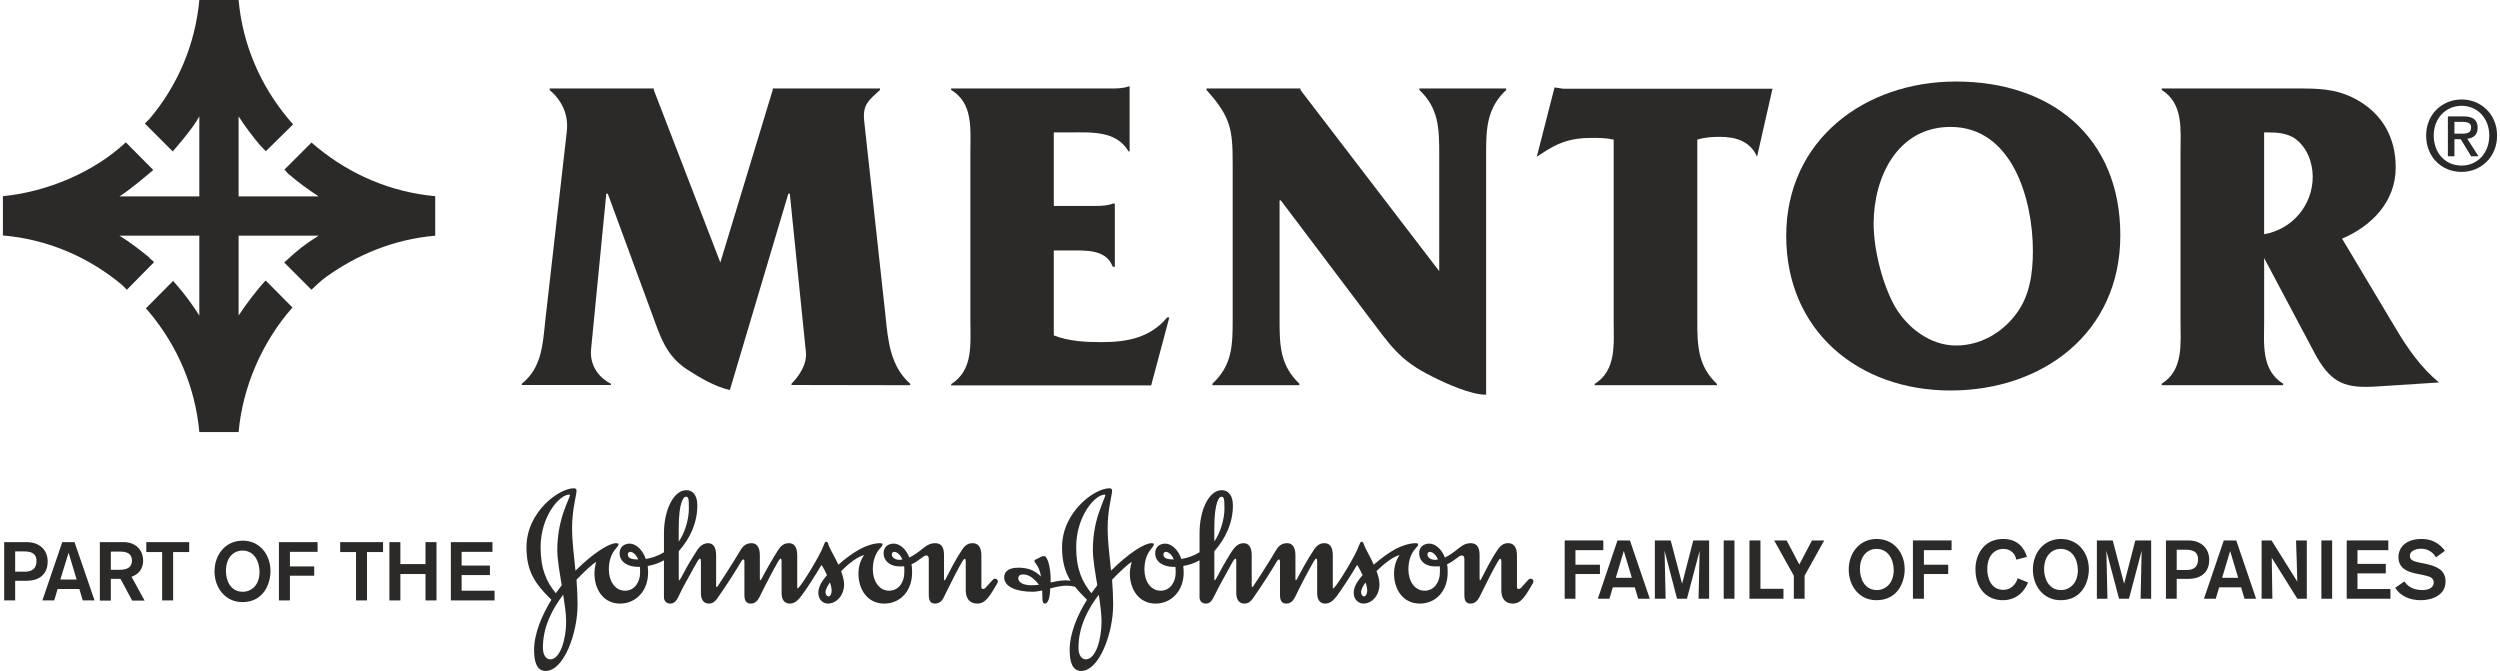 <?xml version="1.0" encoding="UTF-8"?> <svg xmlns="http://www.w3.org/2000/svg" xmlns:xlink="http://www.w3.org/1999/xlink" xmlns:xodm="http://www.corel.com/coreldraw/odm/2003" xml:space="preserve" width="816px" height="219px" version="1.0" style="shape-rendering:geometricPrecision; text-rendering:geometricPrecision; image-rendering:optimizeQuality; fill-rule:evenodd; clip-rule:evenodd" viewBox="0 0 11810 3177"> <defs> <style type="text/css"> .fil0 {fill:#2B2A29;fill-rule:nonzero} </style> </defs> <g id="Слой_x0020_1">  <path class="fil0" d="M3645 426l0 -7 508 0 0 7c-51,47 -83,68 -75,145l101 924c12,120 23,239 117,322l0 7 -562 -1 0 -6c36,-36 75,-94 68,-151l-76 -749 -7 0 -277 930c-72,-17 -141,-58 -203,-98 -100,-66 -126,-155 -166,-264l-209 -568 -7 0 -72 737c-7,71 32,132 94,163l0 6 -422 0 0 -6c94,-76 99,-183 111,-298l102 -896c9,-82 -23,-146 -81,-197l0 -7 493 0 0 7 315 817 248 -817z"></path> <path class="fil0" d="M4976 1588c71,28 150,32 225,32 120,0 230,-19 312,-117l10 0 -86 322 -947 0 0 -6c105,-67 91,-187 91,-298l0 -799c0,-112 14,-233 -91,-296l0 -7 749 0c32,0 67,0 91,-10l5 0 0 308 -5 0c-59,-101 -181,-90 -286,-90l-68 0 0 348 199 0c30,0 60,-2 80,-11l10 0 0 299 -10 0c-31,-84 -129,-77 -208,-77l-71 0 0 402z"></path> <path class="fil0" d="M7023 1869c-74,0 -192,-54 -255,-86 -159,-78 -200,-151 -305,-288l-412 -546 -6 0 0 563c0,124 2,217 94,305l0 7 -412 0 0 -7c94,-88 96,-181 96,-305l0 -736c0,-164 -9,-222 -124,-350l0 -7 445 0 0 7 657 858 0 -553c0,-123 -2,-218 -94,-305l0 -7 411 0 0 7c-92,87 -95,182 -95,305l0 1138z"></path> <path class="fil0" d="M8023 1515c0,121 2,217 93,303l0 6 -579 0 0 -6c104,-65 90,-188 90,-299l0 -858c-37,-8 -69,-8 -107,-8 -98,0 -160,23 -241,79l-16 10 84 -328 41 6 991 0 -73 322c-32,-72 -98,-94 -175,-94 -38,0 -72,2 -108,13l0 854z"></path> <path class="fil0" d="M8444 1117c0,448 340,732 778,732 435,0 804,-271 804,-735 0,-467 -329,-728 -778,-728 -434,0 -804,278 -804,731zm414 -58c0,-219 112,-458 364,-458 294,0 390,346 390,587 0,106 -15,214 -79,298 -68,92 -172,150 -285,150 -121,0 -229,-82 -289,-184 -59,-105 -101,-269 -101,-393z"></path> <path class="fil0" d="M10707 1222l247 465c75,132 143,152 286,143l295 -19c-85,-70 -148,-160 -205,-256l-254 -425c142,-60 254,-177 254,-337 0,-143 -64,-256 -190,-324 -96,-51 -181,-50 -286,-50l-632 0 0 7c104,65 89,188 89,298l0 795c0,111 15,232 -89,298l0 7 575 0 0 -7c-105,-66 -90,-187 -90,-298l0 -297zm21 -595c43,0 88,4 125,29 57,41 84,113 84,181 0,135 -97,249 -230,272l0 -482 21 0z"></path> <path class="fil0" d="M1491 700l-30 -25 -128 128 20 22 1 0c44,38 92,73 141,105l-379 0 0 -379c32,50 68,97 106,142l1 0c5,6 22,23 22,23l129 -127 -24 -28c-130,-156 -215,-349 -234,-561l-186 0c-19,213 -105,408 -235,562l-23 23 132 132c0,0 94,-105 126,-166l0 379 -378 0c50,-32 116,-88 160,-125l-130 -131c-150,140 -369,234 -582,255l0 186c214,18 409,104 565,235l0 0 22 22 129 -131 -22 -19 0 -2c-45,-37 -92,-73 -142,-104l378 0 0 378c-31,-49 -66,-97 -105,-142l0 0 -19 -22 -129 130 19 22c130,157 215,351 234,564l186 0c19,-213 111,-427 255,-590l-127 -128c-43,46 -96,117 -128,166l0 -378 379 0c0,0 -41,25 -80,55 -39,30 -83,72 -83,72l129 129 21 -20c13,-12 28,-25 42,-36 152,-111 329,-183 523,-200l0 -187c-209,-19 -401,-102 -556,-229z"></path> <path class="fil0" d="M11643 633c24,0 44,-3 44,-30 0,-23 -22,-26 -41,-26l-38 0 0 56 35 0zm-35 107l-31 0 0 -189 72 0c46,0 69,16 69,54 0,34 -21,49 -49,52l53 83 -35 0 -49 -81 -30 0 0 81zm34 -239c-74,0 -132,58 -132,141 0,78 51,142 132,142 74,0 131,-58 131,-142 0,-83 -57,-141 -131,-141zm0 313c-98,0 -168,-74 -168,-172 0,-103 78,-171 168,-171 90,0 168,68 168,171 0,103 -78,172 -168,172z"></path> <path class="fil0" d="M4209 2625c0,-7 5,-12 12,-12 11,0 28,12 38,36 -3,0 -9,2 -12,2 -21,0 -38,-10 -38,-26zm-1641 552l2 0c87,-1 151,-180 151,-313 0,-40 -2,-80 -5,-119 32,-34 81,-80 93,-84 -5,18 -8,37 -8,55 0,73 41,142 121,142 76,0 133,-61 133,-147 0,-11 -1,-21 -2,-31 28,-5 53,-13 77,-27l0 174c0,22 15,31 30,31 20,0 31,-14 45,-46 12,-26 45,-85 65,-121 16,-28 24,-46 31,-46 2,0 4,4 4,15l0 148c0,40 20,50 38,50 18,0 29,-10 40,-25 45,-64 93,-140 112,-173 3,-6 8,-11 11,-11 4,0 5,2 5,13l0 155c0,28 9,41 31,41 19,0 32,-14 40,-30 29,-60 71,-139 89,-170 5,-7 9,-13 11,-13 4,0 5,4 5,16l0 147c0,40 21,50 39,50 24,0 40,-17 55,-37 29,-38 70,-104 95,-146 9,13 18,30 26,48 -21,25 -41,53 -41,84 0,32 22,51 45,51 40,0 77,-38 77,-91 0,-21 -7,-42 -14,-63 35,-35 77,-68 109,-76 -15,21 -27,50 -27,88 0,73 41,142 122,142 77,0 132,-61 132,-147 0,-25 -1,-29 -3,-39 19,-8 34,-20 46,-29 11,-8 18,-13 24,-13 8,0 12,6 12,18l0 169c0,28 8,41 30,41 20,0 34,-14 41,-30 29,-60 70,-140 88,-170 5,-7 8,-12 11,-12 3,0 5,3 5,14l0 135c0,38 18,63 55,63 40,0 60,-38 95,-97 1,-3 2,-6 2,-9 0,-7 -7,-12 -14,-12 -7,0 -12,8 -38,36 -5,6 -10,13 -19,13 -4,0 -7,-4 -7,-9l0 -151c0,-41 -18,-57 -41,-57 -19,0 -35,7 -51,32 -29,43 -60,104 -76,135 -2,4 -4,9 -6,9 -2,0 -3,-3 -3,-9l0 -110c0,-32 -8,-57 -42,-57 -36,0 -54,24 -80,42 -16,12 -31,21 -42,26 -17,-44 -49,-67 -76,-66 -27,1 -46,18 -46,45 0,29 18,48 41,57 13,5 25,6 42,6 5,0 11,0 14,-1 2,9 1,21 1,31 0,42 -25,85 -72,85 -48,0 -77,-47 -77,-101 0,-41 12,-74 32,-97 8,-9 14,-14 14,-22 0,-4 -6,-5 -11,-5 -33,0 -69,14 -94,27 -34,18 -72,46 -104,75 -16,-35 -35,-65 -45,-89 -3,-9 -5,-20 -12,-20 -6,0 -9,6 -13,18 -16,46 -99,180 -117,198 -2,2 -4,5 -5,5 -2,0 -3,-1 -3,-6l0 -151c0,-41 -16,-57 -39,-57 -19,0 -35,7 -51,32 -28,43 -63,106 -79,137 -3,5 -6,7 -6,7 -1,0 -2,-3 -2,-9l0 -110c0,-41 -17,-57 -39,-57 -19,0 -37,7 -52,32 -36,61 -97,155 -108,171 -2,3 -3,4 -5,5 -2,0 -3,-2 -3,-6l0 -145c0,-41 -16,-57 -38,-57 -32,0 -49,28 -60,46 -16,25 -37,59 -53,90 -11,21 -21,40 -24,40 -2,0 -2,-8 -2,-23l0 -115c54,-61 88,-135 88,-217 0,-46 -20,-72 -52,-72 -60,0 -106,93 -106,204l0 90c-28,17 -54,26 -86,32 -16,-48 -51,-74 -78,-73 -27,1 -46,18 -46,45 0,46 45,65 85,65l11 0c1,9 1,18 1,28 0,42 -25,85 -71,85 -49,0 -77,-47 -77,-101 0,-41 12,-74 32,-97 8,-9 14,-17 14,-22 0,-4 -6,-5 -12,-5 -32,0 -105,44 -192,130 -7,-69 -16,-136 -16,-202 0,-74 15,-136 18,-154 2,-11 3,-18 3,-23 0,-7 -4,-11 -13,-11 -70,0 -224,112 -224,279 0,118 43,175 118,249 -45,73 -82,160 -82,238 0,56 13,98 53,99zm391 -552c0,-7 5,-12 12,-12 11,0 27,12 37,36 -32,0 -49,-6 -49,-24zm241 -124c0,-129 25,-149 33,-149 14,0 15,9 15,58 0,51 -21,118 -48,154l0 -63zm-547 315c7,46 14,91 14,127 0,83 -28,180 -76,179 -18,0 -33,-19 -34,-51 -2,-103 47,-191 96,-255zm1263 -58c5,14 8,26 8,39 0,13 -5,27 -15,27 -7,0 -14,-8 -14,-20 0,-13 11,-33 21,-46zm-1231 -413c0,5 -12,29 -28,73 -16,45 -32,109 -32,186 0,45 11,106 21,167l-28 38c-44,-54 -72,-114 -72,-218 0,-147 90,-249 135,-249 3,0 4,1 4,3z"></path> <path class="fil0" d="M6745 2625c0,-7 5,-12 12,-12 11,0 28,12 38,36 -3,0 -9,2 -12,2 -21,0 -38,-10 -38,-26zm-1641 552l2 0c86,-1 151,-180 151,-313 0,-40 -2,-80 -5,-119 32,-34 81,-80 93,-84 -5,18 -9,37 -9,55 0,73 42,142 122,142 75,0 133,-61 133,-147 0,-11 -1,-21 -2,-31 27,-5 53,-13 77,-27l0 174c0,22 15,31 30,31 20,0 30,-14 45,-46 12,-26 45,-85 65,-121 15,-28 24,-46 31,-46 2,0 3,4 3,15l0 148c0,40 21,50 39,50 18,0 29,-10 40,-25 45,-64 93,-140 112,-173 3,-6 8,-11 11,-11 3,0 5,2 5,13l0 155c0,28 9,41 30,41 20,0 33,-14 41,-30 28,-60 71,-139 89,-170 4,-7 9,-13 11,-13 4,0 5,4 5,16l0 147c0,40 20,50 38,50 25,0 40,-17 56,-37 28,-38 70,-104 95,-146 9,13 18,30 26,48 -21,25 -42,53 -42,84 0,32 23,51 46,51 40,0 76,-38 76,-91 0,-21 -6,-42 -14,-63 36,-35 78,-68 109,-76 -14,21 -26,50 -26,88 0,73 41,142 122,142 77,0 132,-61 132,-147 0,-25 -1,-29 -3,-39 18,-8 34,-20 46,-29 10,-8 18,-13 24,-13 8,0 12,6 12,18l0 169c0,28 8,41 30,41 19,0 33,-14 41,-30 29,-60 70,-140 88,-170 5,-7 8,-12 11,-12 3,0 5,3 5,14l0 135c0,38 17,63 55,63 40,0 60,-38 95,-97 1,-3 2,-6 2,-9 0,-7 -7,-12 -14,-12 -8,0 -12,8 -38,36 -5,6 -10,13 -20,13 -3,0 -6,-4 -6,-9l0 -151c0,-41 -18,-57 -41,-57 -19,0 -35,7 -51,32 -30,43 -60,104 -76,135 -2,4 -5,9 -6,9 -2,0 -3,-3 -3,-9l0 -110c0,-32 -9,-57 -42,-57 -36,0 -54,24 -80,42 -16,12 -31,21 -42,26 -17,-44 -50,-67 -76,-66 -27,1 -46,18 -46,45 0,29 17,48 40,57 13,5 25,6 43,6 5,0 10,0 14,-1 2,9 1,21 1,31 0,42 -26,85 -72,85 -49,0 -77,-47 -77,-101 0,-41 12,-74 32,-97 8,-9 14,-14 14,-22 0,-4 -6,-5 -11,-5 -33,0 -70,14 -95,27 -33,18 -72,46 -104,75 -15,-35 -34,-65 -44,-89 -3,-9 -6,-20 -13,-20 -6,0 -8,6 -13,18 -15,46 -98,180 -116,198 -2,2 -5,5 -6,5 -1,0 -2,-1 -2,-6l0 -151c0,-41 -16,-57 -39,-57 -19,0 -35,7 -51,32 -29,43 -63,106 -79,137 -3,5 -6,7 -6,7 -1,0 -2,-3 -2,-9l0 -110c0,-41 -17,-57 -39,-57 -19,0 -37,7 -52,32 -36,61 -97,155 -108,171 -2,3 -4,4 -5,5 -2,0 -3,-2 -3,-6l0 -145c0,-41 -16,-57 -39,-57 -31,0 -48,28 -60,46 -15,25 -36,59 -52,90 -11,21 -21,40 -24,40 -2,0 -2,-8 -2,-23l0 -115c54,-61 88,-135 88,-217 0,-46 -21,-72 -53,-72 -60,0 -105,93 -105,204l0 90c-28,17 -54,26 -86,32 -16,-48 -51,-74 -78,-73 -27,1 -46,18 -46,45 0,46 45,65 84,65l12 0c1,9 1,18 1,28 0,42 -25,85 -71,85 -49,0 -77,-47 -77,-101 0,-41 12,-74 32,-97 7,-9 13,-17 13,-22 0,-4 -6,-5 -11,-5 -33,0 -105,44 -192,130 -7,-69 -16,-136 -16,-202 0,-74 15,-136 18,-154 2,-11 3,-18 3,-23 0,-7 -4,-11 -13,-11 -70,0 -224,112 -224,279 0,68 14,116 40,159 -9,-2 -17,-2 -24,-2 -27,0 -54,7 -70,10l0 -17c0,-37 -8,-88 -24,-105 -2,-2 -4,-3 -7,-3 -7,0 -16,3 -25,9 -11,5 -21,10 -21,13 0,2 0,4 3,8 6,9 22,26 28,67 -29,-30 -63,-42 -107,-42 -52,0 -67,23 -67,46 0,45 59,68 135,68 13,0 29,-3 45,-6 0,13 1,26 1,36 0,15 3,26 12,26 15,0 24,-29 25,-72 27,-7 55,-13 78,-13 12,0 26,2 39,5 16,20 35,40 57,62 -46,73 -82,160 -82,238 0,56 13,98 53,99zm391 -552c0,-7 5,-12 12,-12 11,0 28,12 37,36 -32,0 -49,-6 -49,-24zm241 -124c0,-129 25,-149 33,-149 13,0 15,9 15,58 0,51 -22,118 -48,154l0 -63zm-547 315c7,46 13,91 13,127 0,83 -27,180 -75,179 -18,0 -34,-19 -34,-51 -2,-103 47,-191 96,-255zm1263 -58c5,14 8,26 8,39 0,13 -6,27 -15,27 -7,0 -14,-8 -14,-20 0,-13 11,-33 21,-46zm-1232 -413c0,5 -12,29 -27,73 -17,45 -32,109 -32,186 0,45 11,106 21,167l-28 38c-44,-54 -72,-114 -72,-218 0,-147 89,-249 135,-249 3,0 3,1 3,3zm-314 424c-15,2 -24,2 -39,2 -34,0 -59,-13 -59,-32 0,-12 6,-19 24,-19 27,0 50,19 74,49z"></path> <path class="fil0" d="M58 2707l45 0c37,0 56,-17 56,-50 0,-44 -36,-46 -62,-46l-39 0 0 96zm55 -140c58,0 99,35 99,92 0,50 -29,91 -101,91l-53 0 0 93 -52 0 0 -276 107 0z"></path> <path class="fil0" d="M311 2617l-39 127 77 0 -38 -127zm67 226l-16 -54 -103 0 -16 54 -56 0 94 -276 58 0 95 276 -56 0z"></path> <path class="fil0" d="M511 2698l40 0c37,0 60,-11 60,-44 0,-29 -20,-42 -53,-42l-47 0 0 86zm61 -131c55,0 92,36 92,88 0,26 -11,61 -55,76l62 113 -59 0 -55 -103 -46 0 0 103 -52 0 0 -277 113 0z"></path> <polygon class="fil0" points="806,2614 806,2843 754,2843 754,2614 679,2614 679,2567 882,2567 882,2614 "></polygon> <path class="fil0" d="M1136 2802c41,0 79,-31 79,-94 0,-49 -25,-101 -80,-101 -46,0 -79,36 -79,97 0,43 20,98 80,98zm-1 -242c84,0 132,69 132,144 0,62 -34,147 -133,147 -81,0 -132,-68 -132,-145 0,-81 53,-146 133,-146z"></path> <polygon class="fil0" points="1359,2613 1359,2682 1474,2682 1474,2726 1359,2726 1359,2843 1307,2843 1307,2567 1490,2567 1490,2613 "></polygon> <polygon class="fil0" points="1724,2614 1724,2843 1672,2843 1672,2614 1597,2614 1597,2567 1800,2567 1800,2614 "></polygon> <polygon class="fil0" points="2001,2843 2001,2718 1882,2718 1882,2843 1830,2843 1830,2567 1882,2567 1882,2671 2001,2671 2001,2567 2053,2567 2053,2843 "></polygon> <polygon class="fil0" points="2121,2843 2121,2567 2318,2567 2318,2613 2172,2613 2172,2678 2306,2678 2306,2723 2172,2723 2172,2797 2328,2797 2328,2843 "></polygon> <polygon class="fil0" points="7446,2605 7446,2674 7562,2674 7562,2718 7446,2718 7446,2835 7395,2835 7395,2559 7578,2559 7578,2605 "></polygon> <path class="fil0" d="M7675 2609l-38 127 76 0 -38 -127zm68 226l-16 -54 -104 0 -16 54 -55 0 93 -276 59 0 94 276 -55 0z"></path> <path class="fil0" d="M8029 2835c0,-7 5,-227 5,-227l-60 227 -47 0 -59 -227c0,0 5,218 5,227l-51 0 0 -276 75 0 54 205 53 -205 75 0 0 276 -50 0z"></path> <polygon class="fil0" points="8148,2559 8199,2559 8199,2835 8148,2835 "></polygon> <polygon class="fil0" points="8270,2835 8270,2559 8322,2559 8322,2788 8431,2788 8431,2835 "></polygon> <polygon class="fil0" points="8531,2726 8531,2835 8480,2835 8480,2726 8387,2559 8446,2559 8506,2673 8566,2559 8624,2559 "></polygon> <path class="fil0" d="M8873 2794c41,0 80,-32 80,-94 0,-50 -26,-101 -81,-101 -45,0 -79,36 -79,96 0,43 21,99 80,99zm-1 -242c85,0 133,69 133,143 0,63 -34,147 -134,147 -81,0 -131,-67 -131,-145 0,-81 53,-145 132,-145z"></path> <polygon class="fil0" points="9096,2605 9096,2674 9211,2674 9211,2718 9096,2718 9096,2835 9044,2835 9044,2559 9227,2559 9227,2605 "></polygon> <path class="fil0" d="M9589 2758c-9,23 -40,84 -120,84 -65,0 -129,-44 -129,-148 0,-61 35,-142 131,-142 72,0 101,46 113,85l-51 13c-4,-30 -29,-51 -60,-51 -45,0 -77,35 -77,96 0,38 15,98 77,98 35,0 59,-27 67,-55l49 20z"></path> <path class="fil0" d="M9745 2794c41,0 80,-32 80,-94 0,-50 -26,-101 -81,-101 -45,0 -79,36 -79,96 0,43 21,99 80,99zm0 -242c84,0 132,69 132,143 0,63 -34,147 -133,147 -82,0 -132,-67 -132,-145 0,-81 53,-145 133,-145z"></path> <path class="fil0" d="M10122 2835c0,-7 5,-227 5,-227l-60 227 -47 0 -60 -227c0,0 5,218 5,227l-50 0 0 -276 75 0 54 205 53 -205 75 0 0 276 -50 0z"></path> <path class="fil0" d="M10293 2699l46 0c37,0 55,-17 55,-50 0,-44 -36,-46 -61,-46l-40 0 0 96zm56 -140c57,0 98,35 98,92 0,50 -29,90 -101,90l-53 0 0 94 -51 0 0 -276 107 0z"></path> <path class="fil0" d="M10546 2609l-38 127 76 0 -38 -127zm68 226l-16 -54 -104 0 -16 54 -56 0 94 -276 59 0 94 276 -55 0z"></path> <path class="fil0" d="M10864 2835l-121 -194c0,0 3,189 3,194l-51 0 0 -276 47 0 122 195c0,0 -5,-189 -6,-195l51 0 0 276 -45 0z"></path> <polygon class="fil0" points="10978,2559 11029,2559 11029,2835 10978,2835 "></polygon> <polygon class="fil0" points="11098,2835 11098,2559 11295,2559 11295,2605 11149,2605 11149,2670 11283,2670 11283,2715 11149,2715 11149,2789 11305,2789 11305,2835 "></polygon> <path class="fil0" d="M11521 2639c-9,-14 -29,-41 -72,-41 -12,0 -52,5 -52,34 0,22 21,27 51,33l29 6c43,10 89,26 89,82 0,68 -68,89 -117,89 -46,0 -96,-16 -121,-59l43 -30c12,18 35,41 86,41 30,0 53,-12 53,-36 0,-23 -18,-28 -53,-36l-35 -7c-35,-8 -79,-23 -79,-77 0,-49 39,-86 109,-86 25,0 73,4 111,56l-42 31z"></path> </g> </svg> 